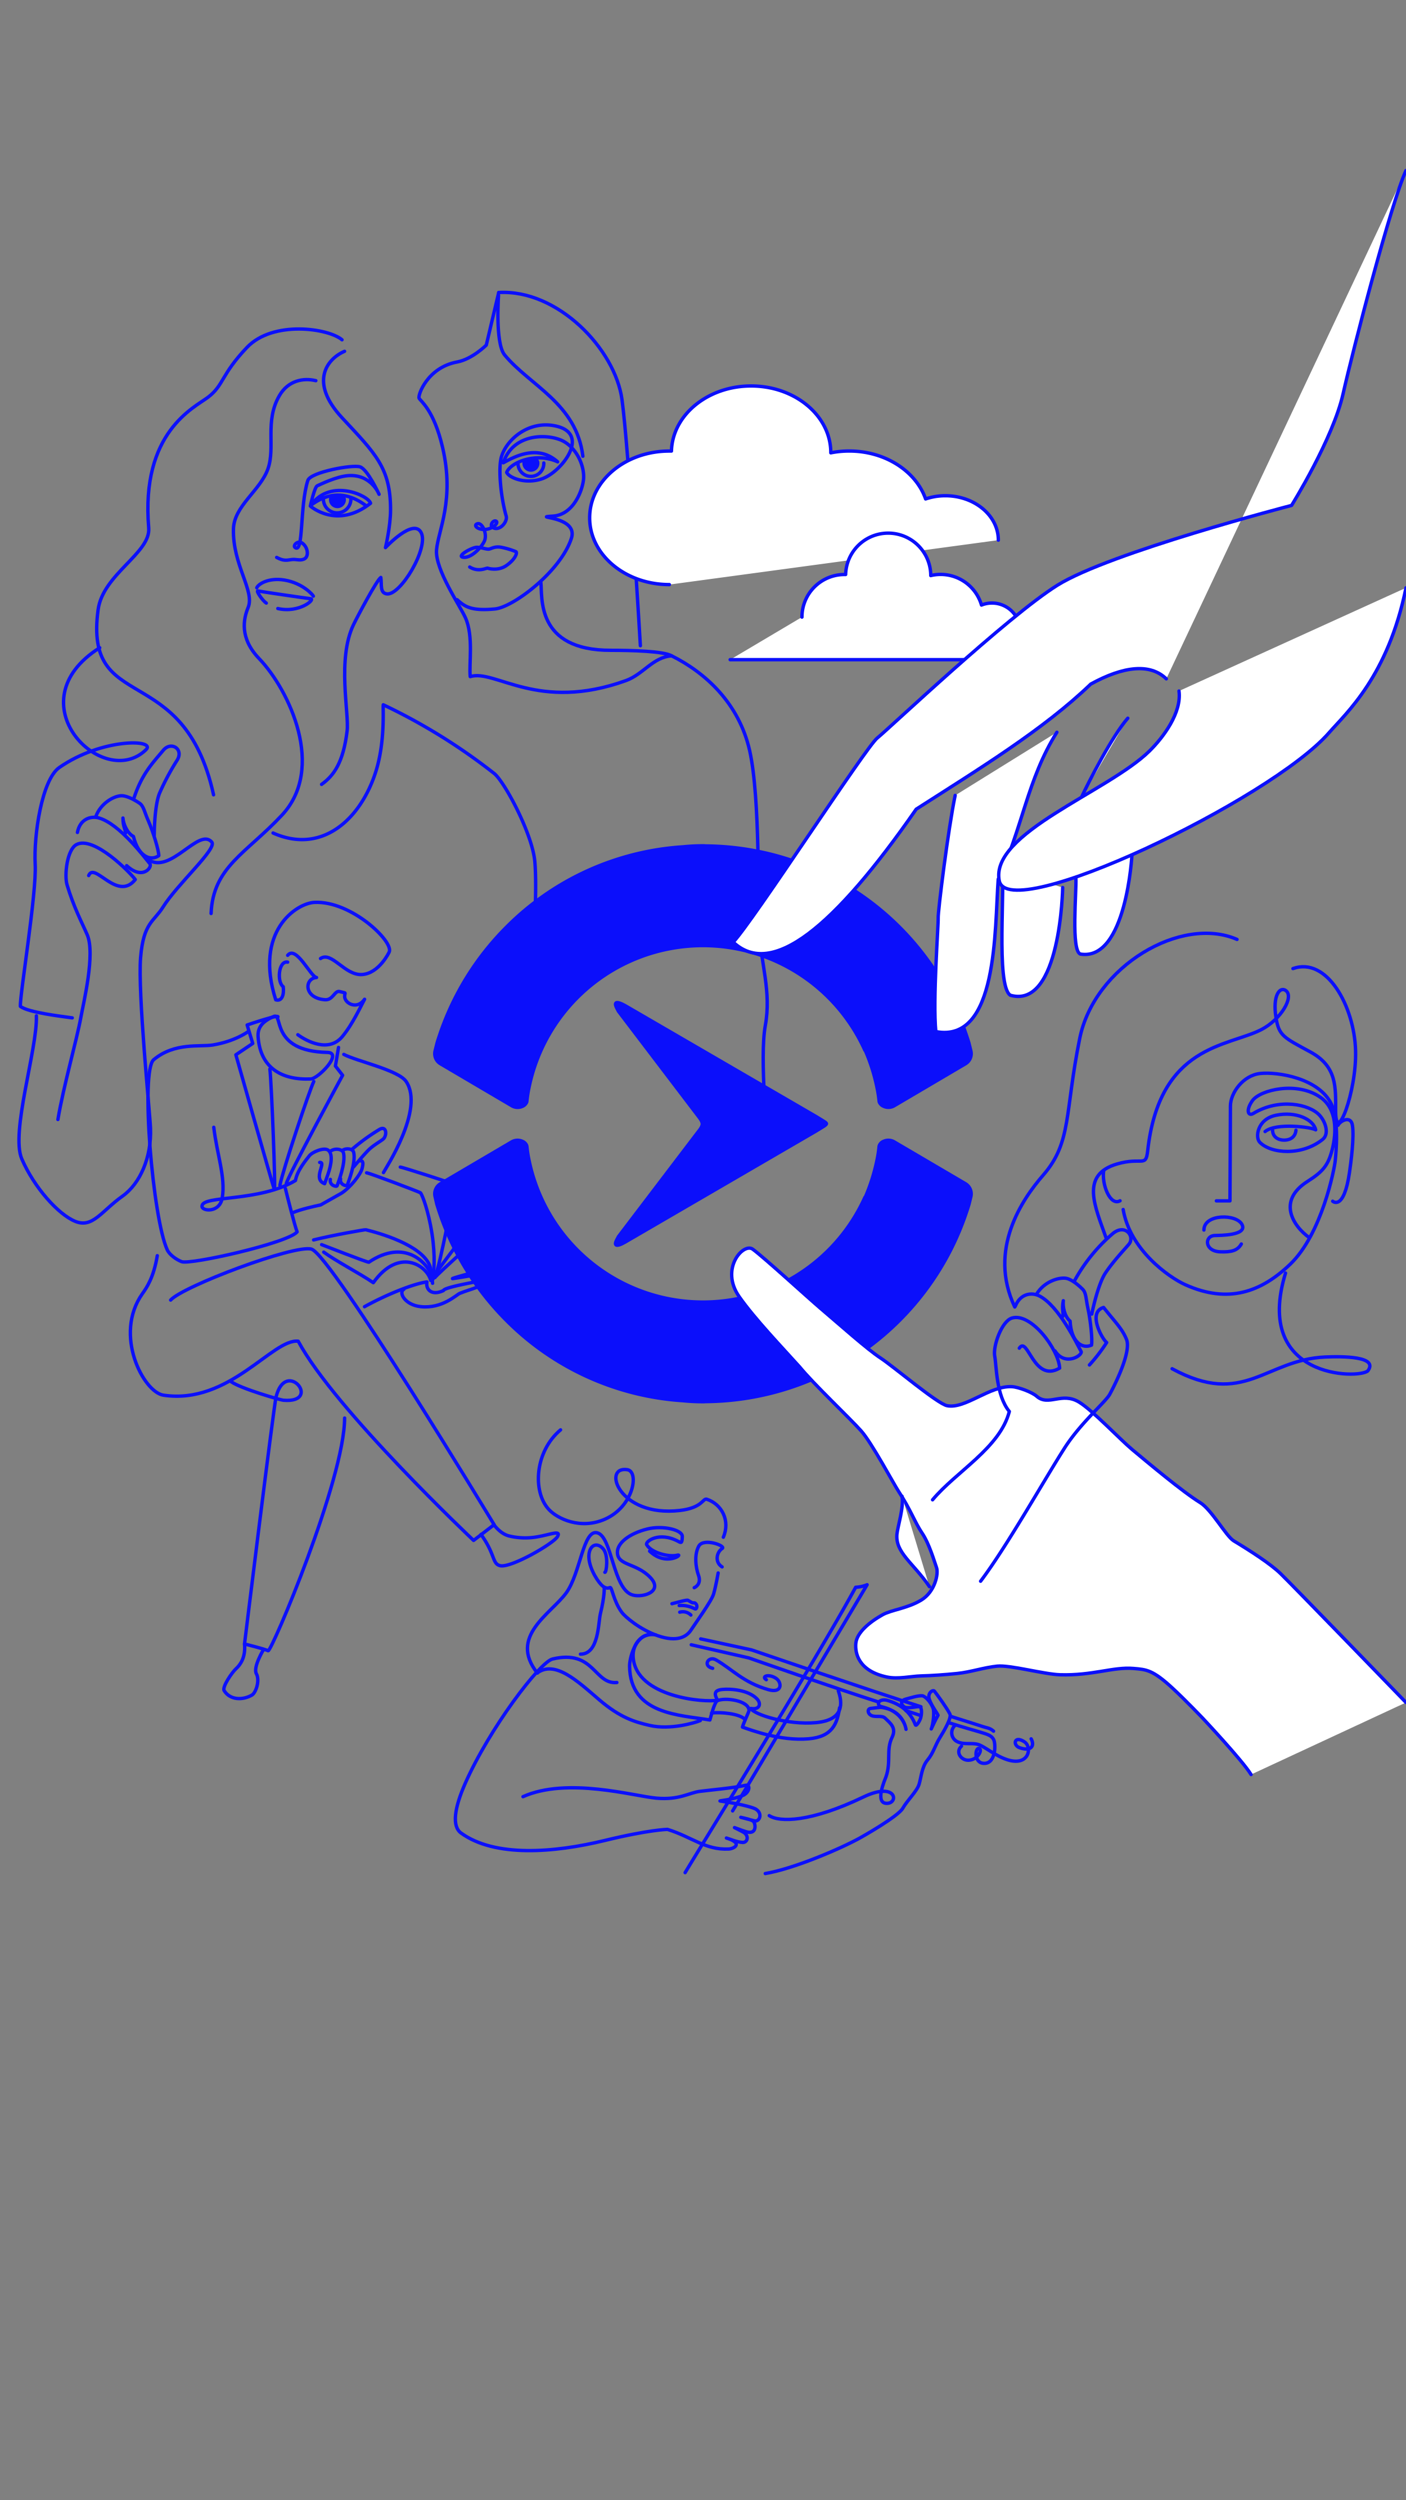 <svg xmlns="http://www.w3.org/2000/svg" viewBox="0 0 828 1472"><rect x="0" y="0" width="828" height="1472" fill="#808080" stroke="none"/><defs><style>.cls-1,.cls-4{fill:none;}.cls-1,.cls-3{stroke:#0b0ffb;stroke-linecap:round;stroke-linejoin:round;stroke-width:2px;}.cls-2{fill:#0b0ffb;}.cls-3{fill:#fff;}</style></defs><g id="typo"><path class="cls-1" d="M493.68,995.43c2.43,6.94,3.64,17.18-13,18.74s-36.61-4.69-38.52-8.33c5,1,6.54-2.73,3.48-5.79-5.09-5.09-15.15-5.91-20.36-5.39s-4.46,3.2-2.72,6.32c-7.64,1.56-47.89-1.82-49.68-25.18-.64-8.29,5.61-14.78,13.25-13.28"/><path class="cls-1" d="M494.43,1005.44c-1.39,9.37-4.19,17.07-18.26,18.27-16.67,1.42-33.79-5.13-38.93-6.89.6-2.39,3.86-9.07,3.86-9.77,0-5.93-14.34-7.89-18.74-5.72-1.73,1.21-3.69,9.21-4.29,11.3-17.66-3-47-3.1-47.31-31.74-.05-4.42,3.22-17.66,11.38-18.52"/><path class="cls-1" d="M419.7,982.21c-6.1-1.39-2.51-7.49,1.9-5,9.56,5.49,16,13.28,30.82,17.54,8.43,2.43,8.11-4.26,4.64-6.61-4.35-2.94-9-1.16-5.77.78"/><path class="cls-1" d="M403.48,1102.49c5.21-8.81,77.81-126.48,100.43-168a20.67,20.67,0,0,0,6.74-1.49l-79.21,133.15"/><path class="cls-1" d="M308,1057.77c26.2-11.7,65.3-.3,78.54.88,13.46,1.2,19.2-3.17,25.58-4,4.61-.62,19.89-2,26.91-3.56,3.06-.69,2.56,4.24-1.62,6-6,2.5-14.24,3.11-13.35,3.24,14.57,2.11,20.16,4.17,21.2,4.86,4.11,2.75,1.91,7.59-1,6.81-.7-.19-5.52-1.45-8-2.07,1.62.42,6.32,1.25,7.48,2.46s1.95,6.81-2.72,6.36c-2-.2-6-1.93-8.47-2.76,1.2.63,5.08,2.5,5.75,3,3,2.33,1.7,5.89-1,5.73-3.57-.22-6.88-1.83-9.51-2.6,10.16,3.09,4.57,6.33,1.29,6.48-13.83.63-21.31-7-36-11.57,0,0-10.75.17-36.94,6.54-29.84,7.26-64.74,10.06-84.64-4.4-5.47-4-3.92-14.76,2.52-29.33,14.24-32.26,43.89-71.31,51.34-73.1,24.6-5.91,24.51,15.08,37.91,13.83"/><path class="cls-1" d="M533.59,1007.17c3.8,1.21,5.29,1.79,8.72,2.88"/><path class="cls-1" d="M407.09,968.35,441,976.09s51.09,17.94,76.52,26"/><path class="cls-1" d="M560,1010.54c10.52,3.35,16.73,5.26,17.48,5.54,3.81,1.38,5.2,1,7.63,3.12"/><path class="cls-1" d="M412.64,964.88l30.05,6.51s70,24,99.66,33.44"/><path class="cls-1" d="M562.55,1015.71a5.83,5.83,0,0,0,1.13,9.65c4.16,2.08,9,.43,12.77,1.82s9.72,6.48,16.43,8.73c13.14,4.41,15.17-7.27,10.44-10.39-6.16-4.06-7,2-2.89,3.42,6.82,2.41,9.05-1.06,6.82-5.21"/><path class="cls-1" d="M566.25,1028c-3.81,3.47-.32,8.32,3.94,8.32,5.6,0,8.67-6.36,6.39-6.92-2.53-.61-3.22,9.1,3.37,8.76s6.51-11.53,5.21-14c-1.47-2.83-4.27-3.2-9.75-4.94-2.23-.71-6-1.6-16.65-5"/><path class="cls-1" d="M419.06,1008.53c4.85-.69,16.49.26,19.61,3.73"/><path class="cls-1" d="M422.93,926.08s-1.33,7.75-2.71,12.45c-1.16,4-10.64,17.09-13.24,21.08s-8.1,7.39-19.57,3.42c-10.58-3.66-19.27-11.1-21.27-13.83-5-6.84-5.7-15-6.93-14.57-.42.13-2.29,1.34-5.23-1.74s-8-11.69-7.09-18.17c.8-5.43,4.95-6.73,8.32-2.86s1.86,14.3,1,13.82"/><path class="cls-1" d="M408.84,934.74c1.93-.91,4-3.15,2.51-7.27-1.66-4.65-2.61-12.27.19-17.25s16.12-.09,13.8,1.41c-3.37,2.18-4.57,8.17-.08,10.87"/><path class="cls-1" d="M395.72,944.17c2.63-.6,8.69-2.44,9.46-2s1.6,1,2.22,1.29c1.11.47,1.45-.13,2.18.52,1.32,1.18.8,3,.15,3.27s-3.64-2.45-9.75-2"/><path class="cls-1" d="M400.3,949.16a6.75,6.75,0,0,1,6.56,1.68"/><path class="cls-1" d="M341.84,973.87c10.9,0,10.41-18.44,11.76-23.92,2.51-10.18,2.23-14.92,2.23-14.92"/><path class="cls-1" d="M316.43,985c-17.11-21.65,8.12-34.85,17.1-47.31,8.29-11.49,9.89-37.15,18.06-35.29,9,2,9.28,33.45,21,36.65,6.28,1.72,18.47-2.17,10.13-10.59s-18.86-6.61-19.13-14.4c-.19-5.64,7.08-11.25,17.66-13.89,9.1-2.28,20.68.57,20.56,4.39s-.46,4-2.22,3c-11.55-6.25-19.79.08-18.77,1.85,2.89,5,13.42,7.37,17.86,6.22s-6.23,7.07-16.12-2.42"/><path class="cls-1" d="M316.3,985c10.55-7.86,23.92,4.86,36.49,15.64s21.16,13.19,29.92,15.21c12,2.77,26.74-1.6,29.7-2.88"/><path class="cls-1" d="M453,1068.93c6,4,24.36,4,55.56-11,19-9.08,20.72,3.14,14.24,3.75-8.25.76-1.55-14.16-1.07-15.51,3.2-9.08,0-15.85,3.59-23.25,2.76-5.73-1-8.37-4.06-11.36-1.88-1.84-5.56-.41-8-1.53s-2.6-4-.53-4.21c2.27-.2,5.18-.8,6.77-.56,10.4,1.56,13.47,9.13,14.07,12.87,0,0-1-9.57-13-12.94-1.86-.53-3.22-.71-3.22-2.18,0-2,2.9-2.59,5.15-1.94,8.28,2.41,13.7,6.95,16.56,14.37.46,1.2,2.55-2.1,3.14-4.05.37-1.2,1-5.14-.29-6.43-.75-.75-5.54.89-8.54.3-1.73-.35-4.49-3.75.15-4.95,2.56-.66,6.74-2.09,9.58-1.94,1.32.07,4.81,3,6.44,7.48.81,2.24,0,9.36-1.12,12.06.91-1.94,2.31-5.14,4-8.05-.47-1.28-3.79-5.5-5.13-9.4-1.29-3.72,2.14-5.88,3-4.79,1.93,2.49,7.25,9.78,9.13,13.48,1.14,2.23-4,10.82-5.78,13.64-3.07,4.95-3.91,9.21-7.38,13.37s-3.73,10.11-5,14.29-6.85,9.31-9.62,14.17-24.35,17-25.72,17.74c-12.14,6.6-39.08,18-55.25,20.67"/><path class="cls-1" d="M330.12,841.82c-15.08,12.61-16.71,36.25-6.93,46.84,5.05,5.47,18.69,12.08,33.06,5.75,17-7.49,20.19-28,13.23-29.14-15.1-2.4-5.21,28.2,30.93,24,13.52-1.58,13.44-7.4,15.86-6.6,8.8,2.93,13.88,12.58,9.71,22.35"/><path class="cls-1" d="M125.89,663.68c1.89,16.08,7,29.3,5,41.53-1.54,9.35-12.53,7.8-11.9,4.82.27-6.47,33.52-2.2,55-15,1-5.95,6.44-12.3,8.17-14.56s8.53-5.08,11-3.39c3,2.09,2,8.42,0,14.21-.63,1.78-1.37,4-2,5.6-7.47-2.84,1.48-12.88-2.9-12.53"/><path class="cls-1" d="M208.27,687s5.51-6.67,8.64-9.82,8-5.67,9.05-6.85c2.07-2.34,1.58-8-2.76-5.22a117.82,117.82,0,0,0-15.64,11.33"/><path class="cls-1" d="M194.55,694.36c-.71,3.53,3.72,4.62,4,3.71.66-2.05,5.09-13.09,3.76-19.21-.49-2.26-5-3.3-7.92-.94"/><path class="cls-1" d="M200.55,694c-.71,3.53,3.72,4.62,4,3.71.66-2.06,5.09-13.09,3.76-19.21-.49-2.26-4.46-2.83-6.76-1.16"/><path class="cls-1" d="M212.14,683.45c1.77-.18,1.94,1.3,1.06,4.64s-6.87,11.1-12.17,14.43l-12.17,6.86c-4.24.89-11.53,2.53-16.46,4.57"/><path class="cls-1" d="M100.49,765.4c7.43-8.22,73-32.83,82.92-30C195,738.75,291,897.64,291,897.64l-12.1,9.27s-81.75-77.1-103.28-117.28c-15-1.73-40.56,37.6-79.36,31.77-11.77-1.77-29.5-35.57-12.42-59.72,2.41-3.42,6.61-9.3,8.79-22.41"/><path class="cls-1" d="M136.19,813.51c5.86,4.11,29,10.74,30.65,10.87,23.29,1.94,1.56-25.22-4.27-1.94C161.19,828,144,967.86,144,967.86s12,3,13.89,4,45.05-101,45.05-137"/><path class="cls-1" d="M146,607.43s-7.49,5.61-20.61,7.79c-7.57,1.27-22.46-1.69-34.88,8.66-7.9,6.59-.51,93.65,8,112,1.31,2.82,5.25,5.69,8.47,6.92,5.1,1.94,62.71-11,68-17.55-1.46-3.65-6.2-22.54-6.91-25.51"/><path class="cls-1" d="M163.42,599c2.92-2.68-17.88,4.45-17.88,4.45l3.3,10.87L138.9,621s21.7,76.8,22.64,79.27-1.68-64-2.62-70.88"/><path class="cls-1" d="M199.36,616.68l-1.83,10.93,4.24,5.46s-32.23,59.33-33.17,63.78"/><path class="cls-1" d="M164.83,697.84c1.89-9.39,17.13-55.19,19.95-61.12"/><path class="cls-1" d="M202.47,620.77c7.53,4,32.24,9.23,36.74,16,10.94,16.38-12.44,51.59-13.38,53.57"/><path class="cls-1" d="M283.26,903.4c8.54,11.79,6.49,17.19,11.25,18.38,6.21,1.56,31.42-13,33.77-17.07s-4-1.31-11-.08a40.55,40.55,0,0,1-17.33-.31c-5.48-1.23-9.32-7-9.32-7"/><path class="cls-1" d="M144,967.86c.75,8-2.57,12.36-5,14.58s-8.29,10.8-7,12.88c3.46,5.64,10.86,5.82,16.36,2.64,2.37-1.37,4.78-8.67,2.63-12.53s4.27-14.36,4.27-14.36"/><path class="cls-1" d="M188.75,564.33c6.59-4.5,14.22,10,24.37,9.42s16.07-13.23,16.07-13.23c2.91-6-22.25-30.29-44-29.25-10.68.51-35.7,17.07-22.81,57.36,3.67,1.1,5-3,4.41-7.72-3.82-2.72-2.81-15.49,2.62-14.46"/><path class="cls-1" d="M175.4,609.19c5.34,3.92,18.2,10.68,26.17,1.12,6.15-7.38,10.93-18,13.13-22-4.31,6.38-11.68,2.5-11.75-1.65,0-2.74,1.65-1.65-2.9-2.89-3-.83-3.88,5.2-8.71,4.82-12.77-1-12-12.68-4.93-13.09-3.35-.22-12-19.27-17-13.06"/><path class="cls-1" d="M253.67,753.84c-2.23-8.88-18.79-19.75-33.82,1.33-8.14-5.54-22.09-12.76-29.21-18"/><path class="cls-1" d="M255.06,753c-2.84-9.83-16.81-24.06-37.85-9.88-1.77-.13-27.3-10.22-27.8-10.35"/><path class="cls-1" d="M184.69,730c11.39-2.84,30.28-6.14,30.72-6,7.3,1.8,32.41,8.62,37.63,21,1,2.28,1.71,10.52,1.71,10.52"/><path class="cls-1" d="M255.18,749.91c.57-3.31,1.24-14.06-1.71-28.85-2.39-11.93-5.32-18.54-5.92-18.85-2.14-1.05-29.92-11.58-31.64-11.73"/><path class="cls-1" d="M282.36,731a63,63,0,0,0,21.41,9.84c-1.77,2.47-37.75,11.42-37.29,11.94,1.19,0,34.11-5.73,39-6.51.59.89.5,4.13.5,4.13s-44.39,6.53-44.81,9.39c-6.91,3.3-10.54-.58-9.76-5.06-6.94.86-22.39,6.66-36.74,14.57"/><path class="cls-1" d="M287.19,712.84c4,1.85,5.65,2.59,7.62,3.42-5,5.1-38.34,34.7-38.63,35.9"/><path class="cls-1" d="M267.73,701.41c5.38,1.67,17.23,5.87,19.64,5.68-3.82,7.35-31.88,43.27-32.17,44.62"/><path class="cls-1" d="M235.73,687.11c1.14,0,30.47,9.47,32,10.22-1.4,10.2-8.34,45.67-11.16,53.36"/><path class="cls-1" d="M192.8,619.6c-34.25-.73-25.73-23.85-31.7-21.13s-9.53,5.93-9.1,12c1.26,17.92,13.48,25.5,31,24.77C187.39,635.08,202.25,619.8,192.8,619.6Z"/><path class="cls-1" d="M283,755.05c1.54,2.56-4.91,3.46-12.22,6.4-2,.81-10.31,9.16-23,7.83-9.52-1-13.25-8.53-9.94-10.19"/></g><g id="grafik"><path class="cls-1" d="M202.92,206.82c-10.28,4.41-21.06,18.05-1.5,39.12S230,275.27,230,300.1c0,9.89-3,22.31-3,22.31s16.54-17.8,21.06-8.77-12.35,37.3-20.35,36c-4.09-.64-2.8-5.37-3.44-9.67-2.36,1.51-13.6,22.64-16.08,27.8-9.78,20.31-2.54,52.28-3.76,62.44-2.26,18.8-7.88,26.47-15.05,31.59"/><path class="cls-1" d="M162.93,328.18c3.76,2,5.47,1.8,8.48,1.3s5,.82,7.63-.33c2.94-1.29,2.47-6.66-.82-9.24-2.78-2.2-5.89,1.25-4.51,2.38,5.21,4.26,2.7-24.34,7.58-39.44,1.58-4.87,26.22-9.46,30.73-8s11.21,16.17,11.21,16.17-4.55-11.93-18.08-11c-7.08.48-16.45,5.17-18.34,6-1.57.72-4.07,11.9-4.07,11.9s15.6,14,35.48-1.63c-1-4.4-23.46-15-35,1,3.13-1.88,15.53-12.42,32.58.62"/><path class="cls-1" d="M163.61,358.27c12.56,2.89,22.24-5.43,19.35-5.77s-29.7-4.24-31.06-4.58,2.72,5.77,4.92,7.13"/><path class="cls-1" d="M151.22,346.05c.85-2.18,6.94-6.11,16.32-4.54,10.78,1.8,16.78,8.79,17,9.46"/><path class="cls-1" d="M186,224.12c-7.43-1.8-16.31-.08-21.47,8.8-8.75,15.07-2.23,30.32-6.74,43.11s-19.94,21.81-20.31,35.35c-.59,21.14,12.69,36.47,8.65,46.26-2.8,6.79-5.1,18,6.37,30,18.05,18.8,39.34,64.62,13.56,92.24-21.06,22.57-40.62,30.47-41.75,57.93"/><path class="cls-1" d="M201.42,200.05c-7.9-6.77-40.62-11.66-56,4.51s-13.54,22.19-22.95,29.34c-8.06,6.13-39.7,20.46-34.89,76.94C88.8,325.6,60.59,338,57.77,359c-8.41,62.44,50.32,28.64,68,108.94"/><path class="cls-1" d="M269.21,353.07c4.52,4.06,8.13,6.77,22.23,5.45,10.86-1,38.73-22.16,45.05-41.58,4.39-13.49-24.8-12.13-10.84-13.09,12.79-.88,17.88-16.7,18.06-22.58.28-8.66-5.39-19.28-14.15-22.49-9.54-3.49-27.72-2.79-33.17,13.67,5.44-2.86,19.78-11.49,32-.56-12.79-5.83-27.7.32-30,6.23,1.49,3.22,10.87,7,20.52,3.87,11.82-3.8,29.9-27.26,7.42-31.37-15.26-2.8-27.74,8-30.94,18-2.17,6.75-.45,24.38,2.71,35.22.95,3.25-3.79,9.07-7.81,6.79-2.3-1.3.24-4.72,1.89-3.78S290,311.8,285,311.73c-4.2-.07-6.36-2.68-3.76-3.39s5.58,5.36,4.26,9.56c-1,3.23-7.26,10.46-12.22,10.22s3-5,6.73-5.81c2.19-.48,5.71,1,7.6,1,1.57,0,3.58-2,8.05-1a47.36,47.36,0,0,1,8.08,2.44c1.18.46-.28,4.64-5.64,8.28-4.7,3.2-10.21,1.72-10.92,1.48s-5.3,2.58-10.56-.68"/><path class="cls-1" d="M318.52,343c1,8-3.41,40.06,41.37,39.86,12.29,0,31.09.51,35.61,3.26-11,.76-16.67,10.88-26.83,14.55-52,18.77-77.1-6.91-91.76-2.32-.76-7.78,2-23.76-2.77-34.54-3.09-7-18.06-28.59-17.06-40.12s10.79-29.34,3.52-60.43c-5.19-22.16-13-27.08-13.8-28.84s4.86-18.05,22.41-21.31c8.88-1.64,17.16-9.93,17.16-9.93l7.32-30.94S291.32,201.9,297.2,209c14.91,18.06,42.27,28.52,46.06,59.6"/><path class="cls-1" d="M160.8,490.42c28.58,12.78,51.37-7.77,60.4-35.76,5.85-18.13,4.14-38.37,4.52-39.73a344.21,344.21,0,0,1,65.15,40.32c6,4.52,22.57,35.38,24.08,51.93s-.3,61.48-7.09,98"/><path class="cls-1" d="M87.05,505.91c13.21,9.53,30-19.09,37.67-10.15,3.33,3.86-20.31,24.73-28.77,38.34-5.35,8.59-11.44,9-13.15,29.63s5.47,91.49,5.83,100.4c.68,17.27-6.15,32.73-16.49,40.09-12.38,8.81-17.56,19-27.75,14.88S20,698.9,12.83,682.3c-6.72-15.5,9.2-64.51,8.6-84.23"/><path class="cls-1" d="M395.5,386.1c19.86,9.86,39.72,27.92,46,55.92s4.72,90.24,5.55,105.65c1.08,19.89,7.27,36.12,3.66,56s1.76,65.92.86,75.86"/><path class="cls-1" d="M58.73,381.35c-50.88,32.16,2.1,84.7,27.28,60,6.18-6.07-25.83-7-51.06,10.5-10.3,7.15-15.13,39.87-14.23,57S11.6,586.06,12,592.48c4.52,3.62,24.24,5.88,30.56,6.78"/><path class="cls-1" d="M293.69,172.22c34.67-2,68.53,33.2,72.6,63s10.83,144.94,10.83,144.94"/><path class="cls-1" d="M206.63,293.58a8.09,8.09,0,1,1-16.17,0"/><path class="cls-1" d="M320.25,272.58a7.6,7.6,0,1,1-15.19,0"/><path class="cls-1" d="M34.1,659.1c3.35-19.87,11.09-46.79,13.49-60,1.6-8.77,8.62-37.52,3.78-48.75-3.14-7.28-7.91-16.1-11.89-29.42-1.68-5.61,0-20.72,5.51-23.67,10.22-5.5,31.9,16.66,34.67,20.57-10.57,13.26-24-10.75-27.44-2.36"/><path class="cls-1" d="M90.83,491.88s0-17.43,3.18-25a143.31,143.31,0,0,1,10.2-19.15c4.28-6.64-3.37-11.62-8.06-6-6.28,7.56-12.75,13.95-17.48,28.82"/><path class="cls-1" d="M74.59,509.64c9.52,8.86,15.28.73,13.67-1.12-2.87-3.31-17.78-23.58-30.19-27-4.51-1.24-11,.6-12.47,8.57"/><path class="cls-1" d="M56.43,480.72c2.82-7.68,10.32-12,14.93-12.24,2.28-.14,6.34,1.4,10.78,4.37,2.5,1.68,3,5.43,5.11,10.15,3,6.83,6.25,17.61,6.27,20.76-4.9,3.45-12,.51-14.94-11.3-3.81-2-6-7.68-6.17-10.86,0,5.45,1.65,6.8,1.46,9"/><path class="cls-2" d="M203.72,294.18a5,5,0,0,1-10,0c0-2.72,2.22-2.89,5-2.89S203.72,291.46,203.72,294.18Z"/><path class="cls-2" d="M317.66,272.36a5,5,0,0,1-10,.74c-.2-2.71,2-3.05,4.78-3.25S317.46,269.65,317.66,272.36Z"/><path class="cls-3" d="M587.92,318c0-14.44-14-26.14-31.22-26.14a36.32,36.32,0,0,0-11.61,1.89c-5.72-16.3-23.71-28.21-45-28.21a55.63,55.63,0,0,0-10.83,1.06v-.05c0-21.71-21-39.31-46.93-39.31-25.53,0-46.29,17.07-46.91,38.32l-1.23,0c-25.93,0-46.94,17.6-46.94,39.3s21,39.31,46.94,39.31"/><path class="cls-3" d="M472.28,363.31a25.06,25.06,0,0,1,25.07-25.07H498a25.07,25.07,0,0,1,50.13.63v0A25.06,25.06,0,0,1,578,356.23a16.67,16.67,0,1,1,6.2,32.15H430"/><g id="ELEMENT"><path class="cls-2" d="M300.86,671.4,259,696a7.91,7.91,0,0,0-3.73,8.76l1,4.39c.43,1.42.89,2.81,1.32,4.19a165,165,0,0,0,39.87,64.7,162.15,162.15,0,0,0,104.56,47.6c3.9.39,7.83.59,11.83.59h.16a11.88,11.88,0,0,0,1.46-.06A164.26,164.26,0,0,0,570.3,713.38c.47-1.38.9-2.77,1.33-4.19l1.08-4.39A8,8,0,0,0,569,696L527.1,671.4a7.71,7.71,0,0,0-7.3-.29,5.4,5.4,0,0,0-2.57,2.28,4.1,4.1,0,0,0-.56,1.75,64.8,64.8,0,0,1-1.19,7.69,109.08,109.08,0,0,1-6.77,21.47l-.13-.1a103.57,103.57,0,0,1-196.06-21.37,71.63,71.63,0,0,1-1.22-7.69,4.17,4.17,0,0,0-.53-1.75,5.54,5.54,0,0,0-2.57-2.28A7.8,7.8,0,0,0,300.86,671.4Z"/><path class="cls-2" d="M300.86,651.85,259,627.21a7.89,7.89,0,0,1-3.73-8.75l1.09-4.39c.39-1.42.85-2.81,1.32-4.2a164.55,164.55,0,0,1,39.83-64.7,162.19,162.19,0,0,1,104.56-47.59,116.12,116.12,0,0,1,11.83-.6h.16a10,10,0,0,1,1.46.07A164.24,164.24,0,0,1,570.3,609.87c.47,1.39.93,2.78,1.33,4.2l1.08,4.39a7.89,7.89,0,0,1-3.73,8.75l-41.84,24.64a7.71,7.71,0,0,1-7.34.3,5.65,5.65,0,0,1-2.57-2.28,3.69,3.69,0,0,1-.53-1.75,72.21,72.21,0,0,0-1.22-7.7A107.23,107.23,0,0,0,508.71,619l-.13.1a103.57,103.57,0,0,0-196.06,21.36,72.21,72.21,0,0,0-1.22,7.7,3.69,3.69,0,0,1-.53,1.75,5.65,5.65,0,0,1-2.57,2.28A7.71,7.71,0,0,1,300.86,651.85Z"/><path class="cls-2" d="M361.83,590.06c-.92,1.28,0,3,1.55,5.88l46.24,60.77c1.46,1.95,2.81,3.43,3,5h0c-.17,1.59-1.52,3.07-3,5l-46.24,60.77c-1.58,2.88-2.47,4.56-1.55,5.85,1.22,1.75,4.4.17,6.48-1l112.85-65.62,4.69-2.88c2-1.32,2.91-2.71,0-4.42l-4.69-2.88L368.31,591C366.23,589.92,363.05,588.31,361.83,590.06Z"/></g><path class="cls-3" d="M828,1002.33s-67.93-70.19-74-76-17.27-13-27.49-19.2c-4.51-2.76-13-18.36-19.76-22.5-10.22-6.24-31.13-23.84-40-31.22-7.18-6-23.29-23.05-31.26-27.92-10.22-6.25-18,2.74-25-3.47-2.68-2.38-10.7-5.4-14.44-5.62-13.1-.79-27.56,13.29-38.27,11.2-5.8-1.13-31.45-23-39.27-28.11s-23.74-19.37-35.23-29.13c-7.67-6.52-33.24-29.95-40-34.91-5.43-4-19.54,11.45-7.94,28,9.16,13.07,25.42,30,35.68,41.43,8,9.78,29.39,30,36.1,37.52,6.35,7.11,19.2,31.34,22.29,36,6.82,10.32,9.3,17.78,13.6,24.17s7.24,16.79,8.51,20.31-.82,14.22-9,19.16-17.59,5.74-22.75,8.63c-7.73,4.33-15.19,10.51-15.77,16.83-.54,5.82,1.59,16.29,18.34,19.83,6.6,1.39,14.1-.5,20-.65s13.76-.66,21.43-1.44,15.77-3.54,23.44-4.32,27.58,4.8,37.11,5.08c19.16.56,31.3-4.74,43.18-3.72,7.59.64,11.3.76,23,11.59,7.4,6.82,17.81,17.72,17.81,17.72s23.5,25,28.44,33.15"/><path class="cls-3" d="M531.22,880.92c1.09,6.66-2.5,17.52-3,22.23-1.1,11,9.68,17,19.15,31"/><path class="cls-1" d="M709,724.18c0-9.62,19.24-9.62,22.45-3.21s-12.83,6.33-16,6.42c-6.29.17-6.24,9.3,3.2,9.61,6.41.21,10.07-.62,12.38-4.61"/><path class="cls-1" d="M716.33,707h8s.27-48.08.27-55.81,7.46-18.12,17.59-19.19,34.88,2.71,42.07,18.44c4.26,9.33,2.6,27.82,2.07,32.89s-7.89,43.12-26.55,61c-17,16.24-36.32,23.5-61.83,12-9.67-4.36-32.48-20.52-36.51-44.24"/><path class="cls-1" d="M728.5,553.07c-32.91-14.31-84,15.81-92.63,58.23-8.94,44.08-4.67,61.15-21.51,80.52-12.3,14.14-32.76,43.84-16.77,77.66"/><path class="cls-1" d="M650,689.08c-1.38,7.84,3.69,21.22,9.61,17.87"/><path class="cls-1" d="M761.42,570.25c20-7.16,36.19,22.22,36.88,48.27C799,642.94,786.55,675,786.57,654c0-13.84.88-26.07-14.76-34.6S753.1,610,751.4,598.87c-2-12.85,2.29-18.12,5.73-15.74,5.26,3.64-2.86,17.18-14.39,23.07-19.73,10.08-59.92,8.86-66.87,71.35-1.12,10.05-3.26,3.44-18,7.72-22,6.4-12.92,25.17-6.46,43.62"/><path class="cls-1" d="M690.27,805.84c42.42,23,54.65-5.29,90.12-6.91,10.08-.46,31.59-.46,25.14,8.14-5.07,4.92-67.62,4.92-48.48-57.56"/><path class="cls-1" d="M749.42,665.24c0,4.38,3.65,6,6.71,6,5.23,0,6.87-3.3,7.07-5.84"/><path class="cls-1" d="M771.1,728.7C761.42,721.78,752,707,770,695.55c9-5.73,12.2-9.42,14.59-18.93,2.47-9.84,2.92-23.52-6.77-30.44-13.74-9.82-35.67-4.61-40.28,1.84-4,5.6-2.56,9.38.53,7.52,15.24-9.21,33.06-5.52,39.06,1.09,3.73,4.12,5.63,11.06,1.84,14.14-12.14,9.83-30.42,8.6-37.11,1.71-2.76-2.85-1.5-13.57,9.57-15.88,11.8-2.46,22,2.39,23.38,8.59-2.15-1.54-23.19-4.41-29.8,1"/><path class="cls-1" d="M787.93,662.54c1.38-2.76,7.61-6,8.53,0,1.07,7-.86,21.68-1.73,27.67-3.34,23-9.91,17-9.91,17"/><path class="cls-1" d="M549.19,883c13.83-16.6,39.69-30.54,45.21-52-7.84-9.55-7.5-26.77-8.61-32.58s4.07-20.56,10.11-22.41c11.23-3.45,27.52,18.38,28.14,29.45-15.37,9-18.76-19.37-23.76-11.72"/><path class="cls-1" d="M642.94,773.65s3.46-17.29,8.07-24.2c4.72-7.09,12-14.7,13.87-17,3.66-4.57-2.46-12.61-10-5.81a99.68,99.68,0,0,0-22.36,27.89"/><path class="cls-1" d="M621.27,795.31c6.06,9.47,16.61,2.46,15.38.31-2.2-3.85-13-26.89-24.67-32.7-4.24-2.12-11-1.55-14.05,6.06"/><path class="cls-1" d="M610.51,761.79c4.3-7.07,12.59-9.85,17.22-9.22,2.29.31,6,2.63,9.84,6.46,2.15,2.15,1.95,6,3.07,11.07,1.63,7.36,2.76,18.7,2.16,21.83-5.54,2.46-12-1.85-12.61-14.15-3.38-2.76-4.41-8.78-4-12-1.06,5.42.31,7.07-.31,9.23"/><path class="cls-1" d="M641.57,803.61a98.16,98.16,0,0,0,10.15-13.22c-2.77-2.15-11.38-17.83-1.81-20.63,7.26,9.15,10.89,12.43,13.49,18.79,2.77,6.76-5.53,24.29-9.84,32.28-2.56,4.75-17.07,16.67-26.75,31.88-12.33,19.37-34,57.94-49.33,78.22"/><path class="cls-3" d="M828,100.4c-8.78,19-31.08,104.93-37.07,131.51s-30.32,65.65-30.32,65.65-106.94,27.7-137.84,46.95c-29.42,18.34-99.5,84.71-106.15,90s-73,107.6-84.83,120.17c22.7,21.33,59.24-8.45,107.76-78.28,37-23.71,74.7-46.69,102.79-73.65,19.3-10.62,35-12.35,44.5-3.09"/><path class="cls-3" d="M562.5,468.28c-4.08,19.63-10.17,68.19-10,72.23s-3.24,48.33-1.38,66.83c36.58,7,34.61-60.26,36.73-89.74,14.13-29.31,17.13-59,34.56-86.49"/><path class="cls-3" d="M589.82,511.29c2.55,8.09-3.64,69.06,5.19,74.66,29.64,8.36,30.81-63.42,30.81-63.42"/><path class="cls-3" d="M633.6,517.06c.42,7.55-3,43.08,2.72,44.65,27,4.32,30.31-58.6,30.31-58.6"/><path class="cls-3" d="M636.9,469.38c3.91-8.47,18.15-36.22,27.26-46.55"/><path class="cls-3" d="M694.31,406.83c1.72,12.73-9.27,27.36-17.42,35.37-24.45,24-94,48.26-88.43,76.35,5.23,26.28,159.85-47.72,194.19-87.14,10.08-11.56,34.68-33.16,45.35-85.35"/><rect class="cls-4" width="828" height="1472"/></g></svg>